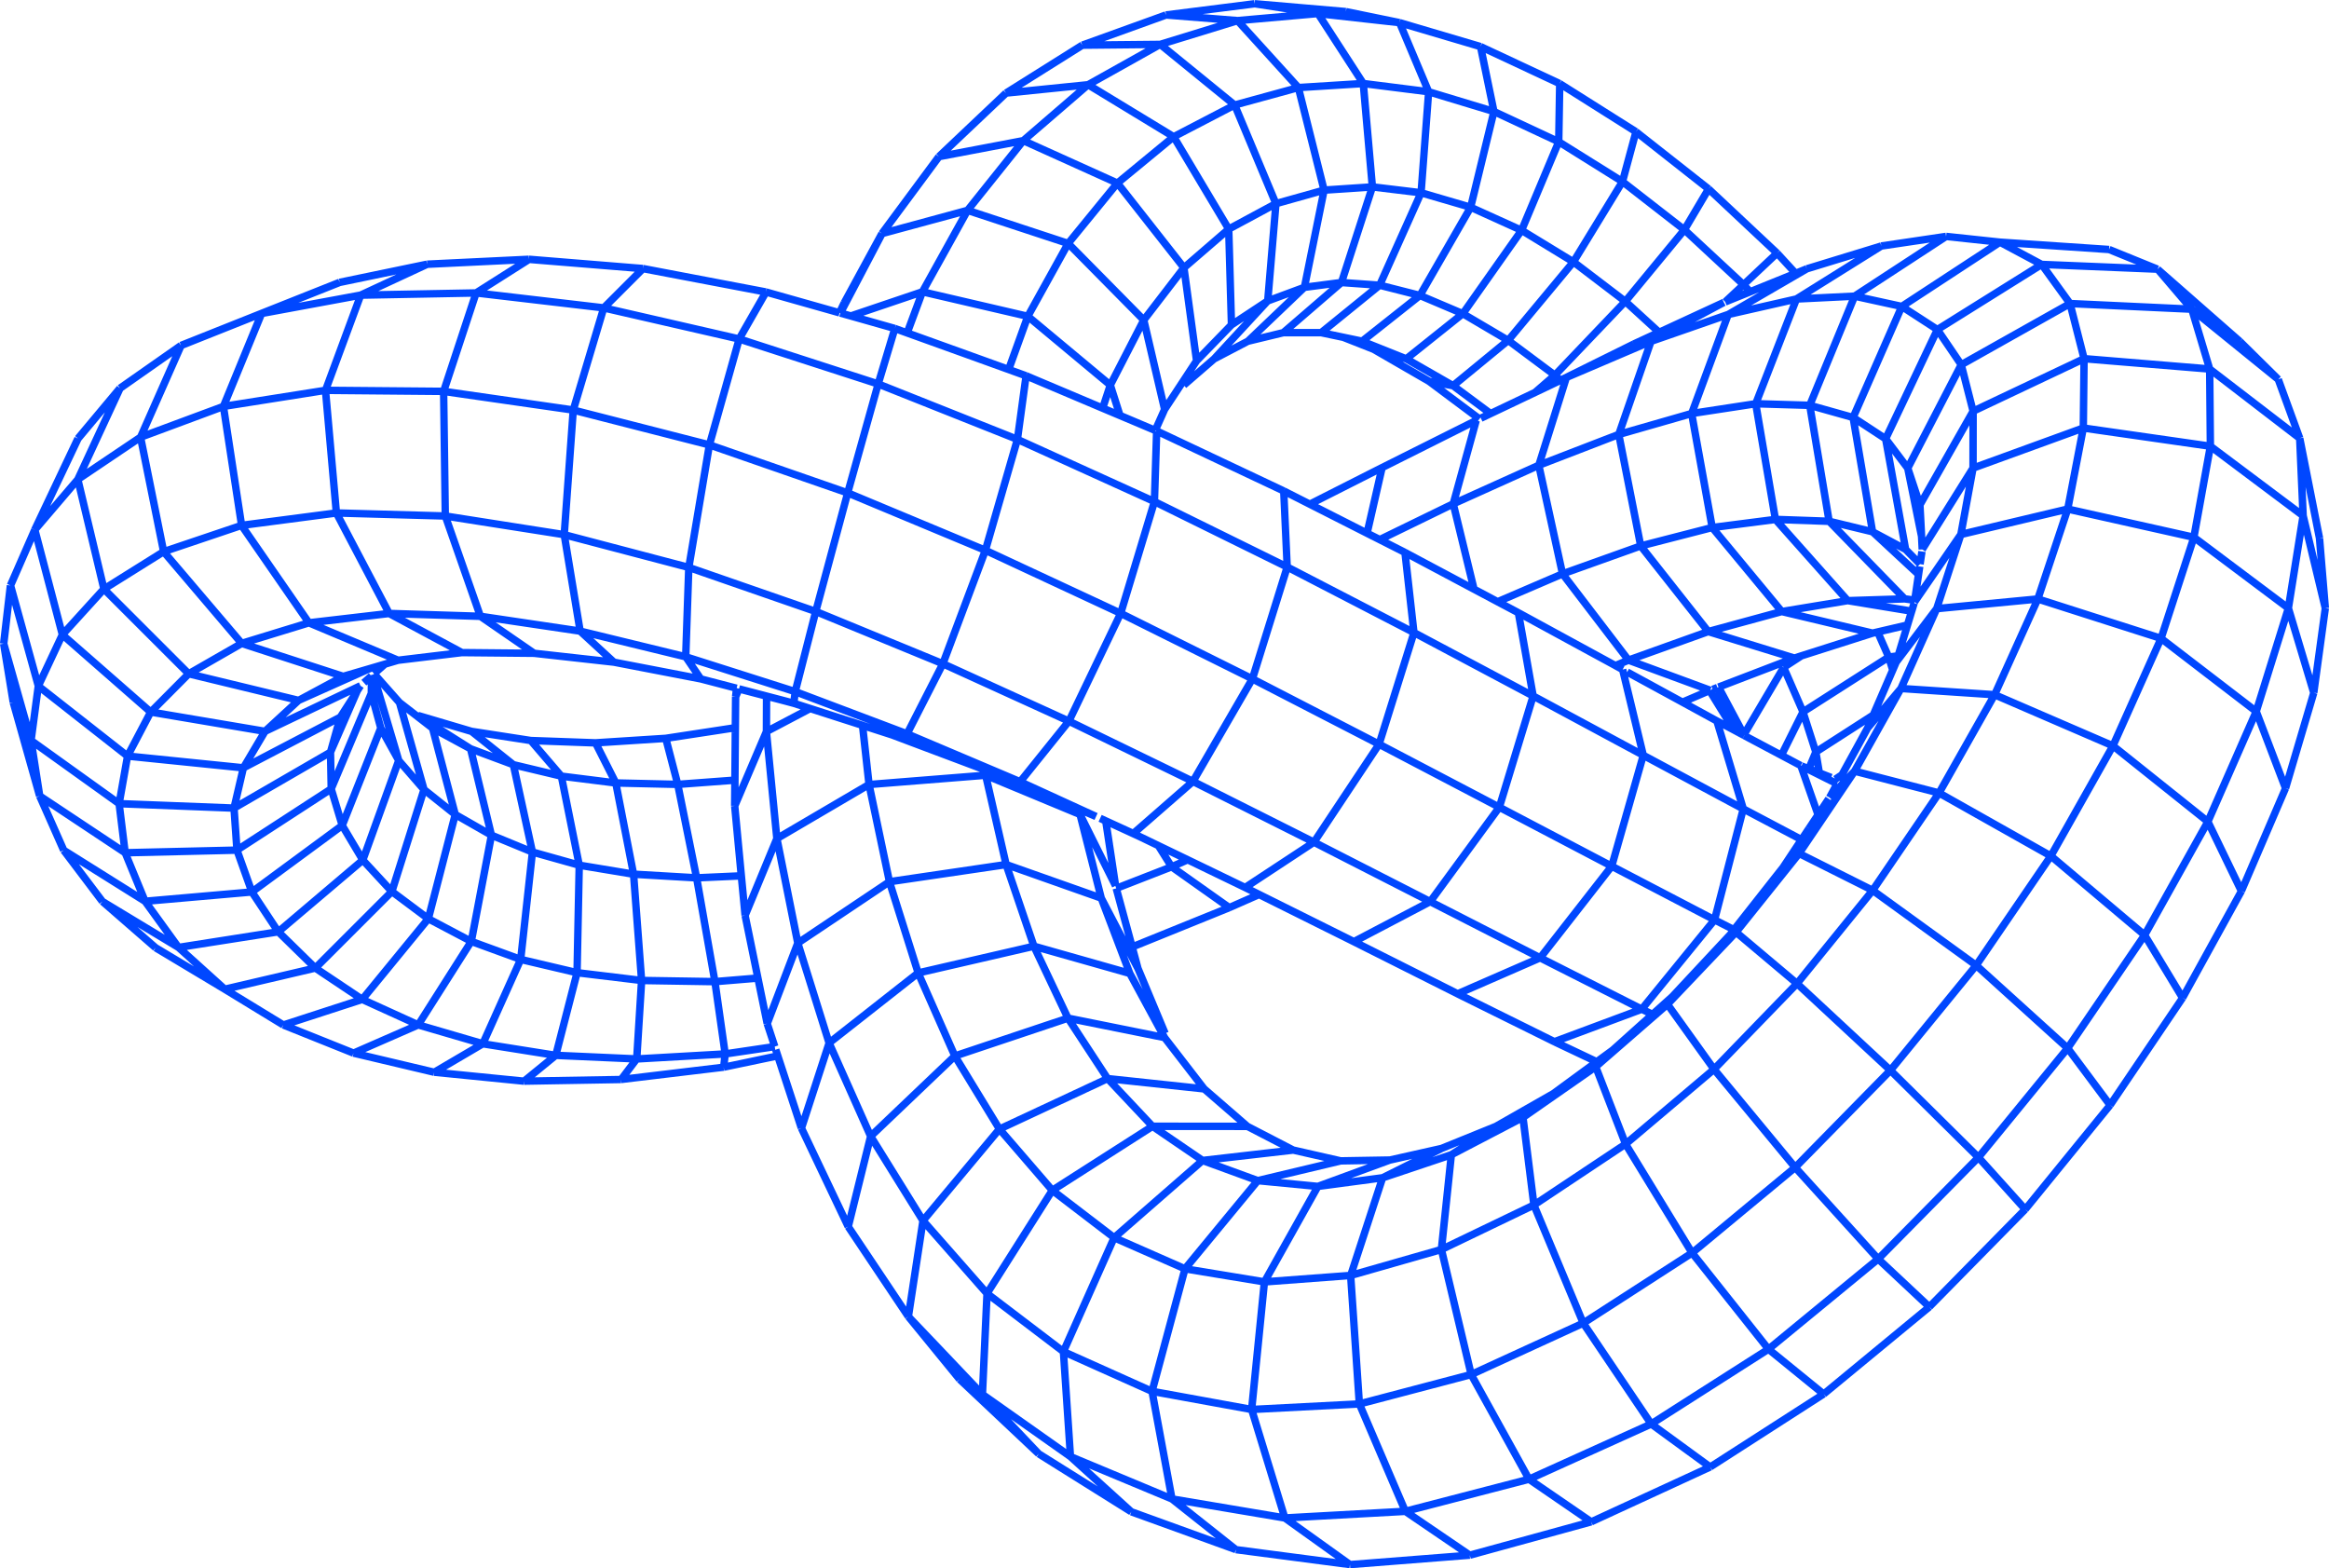 <svg width="300" height="202" viewBox="0 0 300 202" fill="none" xmlns="http://www.w3.org/2000/svg"><path d="M300.005 78.313L299.254 69.284L298.776 69.325L299.247 69.232L296.7 56.354L296.229 56.447L296.678 56.281L293.911 48.695L293.462 48.861L293.797 48.518L288.855 43.636L288.52 43.979L288.836 43.617L278.234 34.314L277.917 34.676L278.098 34.229L271.853 31.692L271.672 32.139L271.705 31.659L257.659 30.713L250.729 29.975L250.677 30.451L250.607 29.975L242.261 31.212L242.331 31.688L242.191 31.23L232.597 34.166L232.737 34.624L232.557 34.181L231.423 34.639L229.256 32.283L228.902 32.608L229.23 32.257L220.405 23.981L220.078 24.332L220.372 23.955L211.017 16.591L210.723 16.968L210.977 16.561L201.151 10.361L200.897 10.767L201.099 10.331L190.902 5.564L190.699 5.999L190.836 5.538L180.399 2.454L180.263 2.916L180.358 2.443L173.451 1.025L173.355 1.497L173.396 1.017L161.653 0.005L161.612 0.486L161.553 0.009L150.127 1.453L150.186 1.93L150.024 1.479L139.248 5.368L139.41 5.818L139.156 5.412L129.331 11.58L129.584 11.986L129.257 11.635L120.605 19.826L120.933 20.177L120.55 19.889L113.219 29.79L113.583 30.063L113.182 29.846L108.339 38.749L108.468 38.82L108.461 38.834L108.328 38.772L107.876 39.717L98.786 37.147L98.657 37.608L98.745 37.136L82.899 34.118L82.811 34.591L82.847 34.111L68.171 32.918L68.135 33.398L68.112 32.918L54.993 33.55L55.015 34.03L54.919 33.561L43.658 35.898L43.754 36.367L43.577 35.921L33.505 39.924L23.134 44.053L23.311 44.5L23.039 44.105L15.182 49.611L15.454 50.006L15.086 49.696L9.673 56.17L10.041 56.48L9.61 56.273L4.042 68.025L4.476 68.231L4.484 68.239H4.476L4.039 68.047L0.907 75.211L1.345 75.403L0.87 75.348L-0.006 82.852L0.469 82.908L-0.002 82.985L1.238 90.556L1.709 90.478L1.249 90.608L4.646 102.647L5.106 102.518L4.668 102.714L7.766 109.712L8.204 109.516L7.825 109.804L12.816 116.404L13.198 116.112L12.886 116.474L19.727 122.427L20.04 122.065L19.793 122.479L28.695 127.815L36.247 132.424L36.497 132.014L36.32 132.461L45.358 136.084L45.535 135.637L45.425 136.106L55.821 138.57L55.931 138.101L55.883 138.577L67.45 139.729L67.498 139.249L67.505 139.729L80.006 139.515L79.999 139.035L80.054 139.511L93.266 137.927L93.21 137.451L93.31 137.92L99.857 136.549L102.771 145.446L103.228 145.295L102.797 145.501L108.829 158.198L109.259 157.991L108.862 158.257L116.605 169.831L117.002 169.566L116.631 169.872L123.24 177.964L123.612 177.657L123.284 178.008L133.471 187.603L133.798 187.252L133.544 187.658L145.468 195.122L145.722 194.715L145.56 195.166L159.036 200.041L159.198 199.59L159.135 200.067L173.826 201.991L173.889 201.514L173.926 201.994L189.36 200.783L189.323 200.303L189.448 200.768L205.089 196.473L204.963 196.008L205.162 196.444L220.49 189.379L220.291 188.943L220.549 189.346L235.166 179.95L234.908 179.548L235.214 179.921L248.823 168.694L248.517 168.321L248.859 168.657L261.213 156.097L260.871 155.761L261.243 156.064L272.173 142.639L271.801 142.337L272.199 142.606L281.535 128.79L281.137 128.521L281.557 128.753L289.134 114.997L288.715 114.764L289.153 114.952L294.838 101.709L294.4 101.521L294.86 101.657L298.496 89.359L298.036 89.223L298.511 89.289L299.998 78.402L299.523 78.336L300.001 78.295L300.005 78.313ZM99.562 135.645L93.766 136.86L93.844 136.169L99.489 135.334L99.467 135.342L99.566 135.645H99.562ZM29.089 126.888L24.066 122.35L35.684 120.529L39.662 124.418L29.093 126.888H29.089ZM108.152 40.293L108.236 40.334L108.111 40.781L109.465 41.161L114.665 42.635L112.8 48.846L95.923 43.384L98.904 38.177L108.023 40.755L108.152 40.293ZM296.145 65.436L285.197 57.23L285.116 48.51L295.758 56.691L296.141 65.439L296.145 65.436ZM120.37 172.413L117.517 169.418L119.21 158.313L126.651 166.774L126.118 178.458L124.315 176.56L120.373 172.413H120.37ZM112.31 145.538L107.386 134.485L118.084 126.076L122.423 135.9L112.31 145.538ZM97.045 125.544L92.482 125.921L90.3 113.523L95.058 113.309L95.503 117.955L95.982 117.911L95.514 118.007L97.049 125.544H97.045ZM35.945 119.303L33.1 115L43.942 107.02L46.117 110.676L35.949 119.303H35.945ZM15.005 102.677L4.513 95.154L5.297 89.256L15.907 97.584L15.005 102.677ZM8.197 82.531L18.81 91.823L16.271 96.65L5.529 88.218L8.193 82.531H8.197ZM28.397 53.005L30.587 67.345L21.442 70.429L18.656 56.62L28.397 53.005ZM41.494 50.83L42.812 65.654L31.521 67.131L29.324 52.746L41.494 50.826V50.83ZM46.797 38.487L60.66 38.225L56.8 49.925L42.609 49.803L46.794 38.487H46.797ZM115.578 42.93L116.689 43.333L124.292 46.069L131.645 48.724L130.666 55.922L113.705 49.171L115.582 42.93H115.578ZM184.458 12.451L191.862 14.693L189.088 26.093L183.553 24.476L184.454 12.451H184.458ZM192.764 15.047L200.161 18.504L195.745 29.026L189.993 26.422L192.76 15.047H192.764ZM201.004 18.966L208.338 23.549L202.516 33.073L196.599 29.465L201.004 18.966ZM209.122 24.103L216.283 29.672L209.28 38.162L203.307 33.612L209.122 24.099V24.103ZM222.963 40.917L230.628 39.178L225.811 51.568L218.635 52.665L222.966 40.921L222.963 40.917ZM231.736 38.975L238.165 38.661L232.796 51.716L226.849 51.539L231.736 38.971V38.975ZM239.188 38.702L244.296 39.817L238.426 53.2L233.76 51.889L239.185 38.698L239.188 38.702ZM245.183 40.182L248.944 42.624L242.692 55.815L239.302 53.592L245.183 40.179V40.182ZM249.629 43.41L252.072 47.007L245.661 59.394L243.446 56.458L249.632 43.407L249.629 43.41ZM266.332 39.824L267.889 45.932L254.475 52.281L253.184 47.218L266.332 39.828V39.824ZM160.803 180.977L148.993 178.824L152.99 163.967L162.348 165.507L160.799 180.973L160.803 180.977ZM148.08 178.536L137.611 173.846L143.756 160.045L152.073 163.701L148.08 178.54V178.536ZM136.786 173.34L127.778 166.486L135.671 154.018L142.921 159.565L136.786 173.34ZM127.075 165.802L119.523 157.212L128.745 146.163L134.954 153.36L127.075 165.802ZM123.258 135.419L118.945 125.655L132.911 122.431L136.9 130.855L123.258 135.419ZM111.247 92.968L102.775 90.246L102.834 89.747L112.108 93.248L111.247 92.971V92.968ZM83.087 125.814L82.13 113.11L89.328 113.527L91.518 125.947L83.09 125.814H83.087ZM44.144 104.863L43.169 101.635L47.736 90.778L48.545 93.743L44.144 104.859V104.863ZM42.179 101.351L30.947 108.648L30.645 104.346L42.113 97.706L42.183 101.351H42.179ZM19.672 92.24L33.365 94.555L31.095 98.389L17.184 96.975L19.672 92.24ZM20.982 71.681L30.395 82.741L24.389 86.187L14.151 75.954L20.982 71.684V71.681ZM30.929 68.242L39.025 79.949L31.293 82.317L21.902 71.282L30.929 68.239V68.242ZM43.062 66.592L49.381 78.62L40.022 79.709L31.959 68.047L43.062 66.592ZM57.017 66.931L61.197 78.879L50.426 78.542L44.137 66.573L57.017 66.931ZM132.558 49.09L141.846 53.02L142.962 53.492L143.149 53.049L142.965 53.492L146.583 55.017L148.5 55.83L148.246 63.873L131.575 56.306L132.558 49.09ZM164.803 26.603L169.933 25.163L167.607 36.652L163.839 38.048L164.803 26.603ZM177.113 24.598L182.346 25.229L177.411 36.234L173.44 35.954L177.113 24.601V24.598ZM183.317 25.407L188.72 26.983L182.67 37.498L178.386 36.408L183.317 25.403V25.407ZM189.636 27.312L195.27 29.864L188.26 39.809L183.586 37.826L189.636 27.316V27.312ZM196.131 30.307L201.949 33.856L194.162 43.222L189.121 40.253L196.131 30.307ZM202.748 34.395L208.64 38.883L200.231 47.691L194.961 43.761L202.748 34.395ZM253.669 60.155L248.006 69.225L247.998 69.084L247.52 69.107L247.998 69.081L247.866 66.551L247.792 65.14L253.677 54.778L253.669 60.151V60.155ZM245.29 60.494L247.042 69.144L247.126 70.794L247.605 70.772L248.009 71.027L253.224 62.677L252.127 68.652L247.384 75.551L247.755 73.036L247.049 72.929L247.321 72.659L247.796 72.733L248.042 71.101L247.097 70.957L246.994 71.644L245.908 70.54L243.715 58.419L245.29 60.502V60.494ZM185.227 160.566L174.713 163.572L178.471 152.083L186.394 149.427L185.224 160.566H185.227ZM173.624 163.823L163.728 164.561L170.058 153.253L177.403 152.275L173.628 163.819L173.624 163.823ZM162.62 164.58L153.545 163.088L162.223 152.57L168.98 153.22L162.62 164.58ZM152.504 162.84L144.397 159.277L155.006 150.018L161.207 152.282L152.5 162.837L152.504 162.84ZM143.495 158.793L136.385 153.353L148.449 145.642L154.127 149.516L143.495 158.793ZM135.642 152.688L129.518 145.59L142.56 139.504L147.709 144.973L135.638 152.688H135.642ZM137.894 130.714L134.063 122.627L145.206 125.784L149.1 132.971L137.894 130.714ZM95.316 88.27L95.205 88.687L95.043 88.669L94.892 88.602L94.999 88.185L90.561 87.029L89.505 85.474L101.907 89.418L101.84 89.976L101.215 89.81L95.316 88.266V88.27ZM94.716 94.338H94.237L94.189 100.036L87.665 100.52L86.355 95.494L94.234 94.29V94.327L94.712 94.334L94.716 94.338ZM75.016 111.016L72.907 100.527L78.917 101.281L81.007 112.009L75.016 111.016ZM59.052 104.593L56.461 94.74L60.2 96.768L62.574 106.606L59.052 104.593ZM60.524 94.641L63.479 96.997L60.83 96.011L57.017 93.603L60.524 94.641ZM63.707 107.219L61.289 97.207L65.713 98.851L67.917 108.951L63.707 107.219ZM66.342 98.049L62.46 94.954L68.127 95.83L70.979 99.157L66.339 98.049H66.342ZM69.452 95.903L76.411 96.155L78.487 100.261L72.547 99.515L69.448 95.903H69.452ZM85.394 95.604L86.678 100.535L79.62 100.372L77.467 96.114L85.394 95.604ZM82.008 112.138L79.903 101.34L86.906 101.499L89.137 112.552L82.005 112.138H82.008ZM94.278 89.747L94.245 93.318L85.703 94.622L76.702 95.198L68.421 94.903L60.852 93.732L53.966 91.693L53.933 91.8L51.788 90.135L48.855 86.822L49.819 85.969L51.372 85.511L59.527 84.533L68.771 84.621L79.002 85.759L90.167 87.912L94.355 89.005L94.278 89.695L94.752 89.751H94.274L94.278 89.747ZM43.095 99.338L43.051 96.978L46.437 89.212L46.838 88.588L46.437 88.325L46.231 87.893L36.799 92.391L38.727 90.615L47.776 86.571L47.949 86.519L48.181 86.782L48.089 86.863L47.739 86.966L47.522 86.719L46.554 87.572L47.188 88.292L47.36 88.141L47.353 89.208L43.095 99.334V99.338ZM34.473 94.57L45.123 89.489L44.832 89.943L43.504 92.007L32.625 97.695L34.477 94.57H34.473ZM31.19 83.395L42.999 87.228L38.399 89.703L25.596 86.604L31.19 83.395ZM39.768 80.729L49.848 84.965L47.474 85.663L44.221 86.615L32.732 82.885L39.768 80.729ZM50.036 79.51L57.944 83.761L51.35 84.551L41.667 80.485L50.036 79.51ZM72.263 69.287L74.148 80.714L62.235 78.945L58.077 67.057L72.263 69.284V69.287ZM68.977 83.683L63.858 80.16L74.512 81.741L77.677 84.651L68.974 83.683H68.977ZM79.307 84.847L76.426 82.195L88.04 85.02L89.221 86.756L79.307 84.847ZM87.871 83.99L75.149 80.895L73.272 69.52L88.231 73.453L87.867 83.99H87.871ZM61.724 79.857L67.237 83.654L59.63 83.58L52.156 79.562L61.724 79.857ZM102.094 88.469L88.82 84.248L89.181 73.752L104.501 79.067L102.094 88.469ZM105.403 79.41L120.789 85.737L116.612 93.92L103.003 88.783L105.403 79.41ZM131.263 100.106L117.503 94.279L121.669 86.117L136.926 93.067L131.263 100.106ZM132.168 100.509L137.82 93.485L152.806 100.764L145.902 106.791L141.909 104.963L141.508 105.834L141.997 106.067L142.766 111.152L139.738 105.073L140.79 105.52L140.989 105.605L141.386 104.73L132.164 100.509H132.168ZM144.577 79.643L160.648 87.638L153.475 100.018L138.325 92.661L144.573 79.643H144.577ZM149.553 53.777L149.99 53.972L150.436 52.964L152.574 49.711L152.798 49.969L156.666 46.623L160.909 44.404L165.366 43.329H170.135L172.895 43.909L176.734 45.423L183.825 49.522L189.647 53.873L177.812 59.8L178.025 60.228L177.808 59.8L168.722 64.402L165.576 62.81L165.358 63.238L165.561 62.803L149.442 55.191L149.987 53.972L149.549 53.777H149.553ZM154.506 46.775L158.933 42.217L160.251 41.349L156.066 45.877L153.821 47.82L154.506 46.778V46.775ZM163.566 39.17L166.006 38.269L160.46 43.558L158.628 44.514L163.566 39.17ZM168.236 37.464L171.269 37.069L165.082 42.406L162.363 43.063L168.233 37.464H168.236ZM172.958 36.881L176.465 37.128L170.014 42.365H166.599L172.954 36.881H172.958ZM177.827 37.261L181.842 38.281L175.335 43.432L171.272 42.583L177.827 37.261ZM182.975 38.609L187.501 40.53L181.061 45.674L176.406 43.813L182.975 38.609ZM188.469 40.98L193.434 43.905L187.122 49.094L181.992 46.154L188.469 40.98ZM194.284 44.452L199.521 48.355L197.467 50.139L192.061 52.713L187.954 49.663L194.288 44.455L194.284 44.452ZM245.176 71.156L246.894 72.903L246.81 72.888L246.788 73.021L244.234 70.65L245.176 71.153V71.156ZM236.741 100.727L236.954 100.583L237.006 100.612L236.667 100.967L236.631 100.945L236.741 100.727ZM236.907 99.46L236.152 99.966L236.355 100.269L235.913 100.047L236.049 99.7L234.779 99.201L234.423 97.089L240.226 93.355L240.141 93.547L236.903 99.453L236.907 99.46ZM228.269 113.494L227.901 113.202L223.22 119.144L221.41 118.221L224.862 104.892L231.357 108.323L229.285 111.448L227.901 113.198L228.269 113.49V113.494ZM211.334 131.723L211.164 131.534L207.44 134.877L205.63 136.202L201.464 134.227L211.451 130.508L212.011 130.777L211.164 131.534L211.334 131.726V131.723ZM150.41 133.377L150.222 133.034L150.517 132.912L147.035 124.577L146.41 122.257L158.525 117.349L158.344 116.902L158.536 117.342L162.172 115.743L174.183 121.722L187.549 128.436L187.763 128.007L187.549 128.439L200.01 134.607L200.224 134.175L200.017 134.611L204.743 136.852L199.826 140.457L192.477 144.648L185.54 147.463L178.982 148.936L172.748 149.043L166.742 147.677L160.946 144.678L155.459 139.921L150.406 133.381L150.41 133.377ZM143.039 106.551L146.653 108.216L148.875 109.287L150.204 111.407L144.132 113.771L143.377 108.744L142.903 108.815L143.377 108.741L143.042 106.547L143.039 106.551ZM149.446 56.255L164.895 63.548L165.292 72.242L149.192 64.313L149.449 56.258L149.446 56.255ZM180.955 46.667L184.506 48.702L184.259 48.658L180.668 46.583L180.955 46.667ZM186.979 50.132L191.079 53.178L190.619 53.396L186.015 49.954L186.975 50.132H186.979ZM244.127 84.038L243.579 84.112L242.537 81.737L245.003 81.161L244.131 84.034L244.127 84.038ZM241.584 81.959L242.681 84.451L232.461 90.984L230.352 86.143L232.251 84.906L241.334 82.014L241.58 81.959H241.584ZM233.62 98.755L233.698 98.566L233.738 98.799L233.62 98.755ZM232.73 98.407L232.229 98.212L232.093 98.562L231.957 98.611L232.181 98.186L230.098 97.078L232.148 92.964L233.388 96.838L232.73 98.407ZM225.263 94.507L229.686 87.014L231.718 91.679L229.252 96.627L228.42 96.184L225.263 94.507ZM222.473 120.101L215.087 128.015L212.784 130.083L212.232 129.817L220.983 119.081L222.624 119.916L222.477 120.101H222.473ZM200.253 133.65L188.904 128.033L198.376 123.901L210.274 129.92L200.249 133.654L200.253 133.65ZM175.449 121.279L184.234 116.67L197.272 123.332L187.781 127.472L175.449 121.275V121.279ZM158.399 116.352L151.889 111.743L152.982 111.267L160.181 114.746L161.056 115.181L158.403 116.352H158.399ZM151.102 111.038L150.495 110.07L151.838 110.716L151.102 111.038ZM161.347 114.254L169.281 109.029L183.185 116.134L174.393 120.747L162.4 114.779L161.347 114.254ZM181.201 70.731L180.977 71.156L181.194 70.728L178.809 69.516L186.869 65.591L189.15 74.968L181.201 70.735V70.731ZM189.643 76.312L192.683 77.929L195.152 79.237L196.838 88.757L182.578 81.172L181.551 72.006L189.64 76.312H189.643ZM207.856 86.154L208.596 86.556L210.955 96.35L197.916 89.33L196.231 79.82L201.703 82.8L207.86 86.15L207.856 86.154ZM198.258 122.76L184.951 115.957L193.272 104.59L206.873 111.725L198.258 122.76ZM207.308 110.868L193.706 103.729L197.776 90.342L211.109 97.517L207.311 110.864L207.308 110.868ZM196.911 89.884L192.841 103.279L178.217 95.615L182.419 82.173L196.915 89.884H196.911ZM192.414 104.139L184.086 115.514L169.948 108.29L177.797 96.48L192.414 104.139ZM211.345 129.381L199.131 123.203L207.738 112.179L220.107 118.631L211.345 129.385V129.381ZM220.538 117.77L208.173 111.322L211.967 97.986L223.993 104.435L220.538 117.77ZM212.088 96.96L209.733 87.18L216.493 90.862L220.751 93.189L223.765 103.22L212.092 96.96H212.088ZM221.377 92.439L217.818 90.493L220.019 89.551L222.006 92.772L221.38 92.439H221.377ZM220.931 89.182L220.953 89.245L220.917 89.189H220.931V89.182ZM225.561 86.892L225.73 87.343L229.153 86.032L224.656 93.651L222.043 88.754L225.73 87.339L225.561 86.889V86.892ZM229.668 85.836L229.752 85.966L229.587 85.869L229.668 85.84V85.836ZM231.129 84.259L221.767 81.375L229.521 79.263L239.42 81.619L231.133 84.259H231.129ZM229.653 84.809L229.281 84.95L225.392 86.442L221.193 88.052L221.362 88.503L221.351 88.51L221.222 88.554L221.049 88.107L220.438 88.347L220.582 88.721L220.306 88.894L220.464 88.462L211.172 85.038L220.055 81.855L229.657 84.813L229.653 84.809ZM209.773 85.544L218.999 88.942L216.743 89.91L209.825 86.139L209.586 86.582L209.475 86.124L209.012 86.239L209.24 85.818L209.192 85.792L209.777 85.548L209.773 85.544ZM208.114 85.201L195.815 78.502L195.587 78.923L195.811 78.498L194.026 77.549L201.118 74.502L209.008 84.821L208.114 85.194V85.201ZM192.937 76.973L191.524 76.219L190.284 75.566L187.752 65.17L197.872 60.609L200.717 73.631L192.937 76.973ZM186.788 64.557L177.735 68.966L176.645 68.416L178.445 60.553L189.404 55.066L186.791 64.553L186.788 64.557ZM175.762 67.969L169.782 64.937L177.33 61.115L175.762 67.969ZM176.7 69.528L176.918 69.099L176.704 69.528L180.528 71.466L181.554 80.64L166.267 72.73L165.87 64.036L176.697 69.528H176.7ZM166.094 73.719L181.558 81.722L177.356 95.169L161.903 87.199L166.098 73.719H166.094ZM176.943 96.037L169.09 107.854L154.34 100.446L161.505 88.074L176.943 96.037ZM168.295 108.534L160.35 113.763L154.867 111.112L147.061 107.348L146.844 107.245L153.74 101.225L168.295 108.534ZM150.852 112.183L157.351 116.784L146.156 121.319L144.36 114.712L150.848 112.186L150.852 112.183ZM154.914 140.712L159.393 144.593L148.658 144.586L143.907 139.537L154.914 140.712ZM160.567 145.557L164.961 147.832L155.028 148.973L150.013 145.549L160.567 145.557ZM166.558 148.615L170.588 149.531L162.043 151.566L156.979 149.715L166.558 148.615ZM172.763 150L176.2 149.941L169.694 152.323L164.932 151.865L172.763 150ZM179.177 149.874L181.922 149.257L177.952 151.233L174.036 151.754L179.177 149.87V149.874ZM185.886 148.356L187.984 147.503L186.743 148.293L184.502 149.047L185.89 148.356H185.886ZM232.987 106.706L232.608 106.451L231.898 107.522L224.957 103.855L221.943 93.821L223.014 94.386L223.761 94.788L223.975 94.393L223.765 94.792L224.461 95.157L224.714 94.67L224.726 94.677L224.468 95.169L230.912 98.592L231.574 98.943L233.657 104.881L232.616 106.447L232.995 106.702L232.987 106.706ZM240.91 91.778L234.161 96.118L232.811 91.9L243.012 85.382L243.292 86.279L240.91 91.782V91.778ZM241.212 81.057L231.946 78.849L238.007 77.848L245.625 79.104L245.323 80.097L241.212 81.054V81.057ZM245.904 78.18L242.923 77.689L245.316 77.615L246.048 77.715L245.904 78.184V78.18ZM246.607 77.545L246.99 77.811L246.589 77.689L246.607 77.545ZM240.969 68.929L246.615 74.17L246.232 76.766L245.566 76.677L237.109 67.999L240.966 68.929H240.969ZM235.401 67.615L244.241 76.689L238.217 76.88L229.8 67.422L235.405 67.618L235.401 67.615ZM228.505 67.412L237.068 77.036L229.705 78.251L221.48 68.316L228.505 67.415V67.412ZM228.667 78.498L220.221 80.799L212.173 70.599L220.379 68.486L228.667 78.498ZM219.253 81.117L209.932 84.455L202.049 74.144L211.179 70.883L219.253 81.117ZM201.622 73.28L198.77 60.228L208.158 56.609L210.793 70.004L201.622 73.28ZM197.82 59.578L187.925 64.04L190.611 54.286L190.376 54.22L190.707 53.773L190.957 54.301L192.212 53.703L197.931 50.985L200.978 49.533L197.824 59.578H197.82ZM148.975 55.509L148.783 55.501L148.813 55.435L148.975 55.509ZM148.997 65.284L165.226 73.28L161.031 86.76L144.934 78.749L149.001 65.284H148.997ZM143.267 114.306L143.664 114.107L143.786 114.424L143.322 114.55L143.918 116.747L144.963 120.606L142.303 115.51L140.68 109.114L143.267 114.306ZM146.145 124.931L147.19 127.435L145.964 125.175L145.155 123.044L146.145 124.935V124.931ZM149.74 134.075L151.282 136.073L154.046 139.652L142.943 138.47L138.593 131.833L149.737 134.075H149.74ZM187.398 149.039L195.782 144.667L197.066 154.923L186.236 160.13L187.398 149.036V149.039ZM196.683 144.154L205.317 138.141L208.809 147.171L197.968 154.383L196.687 144.154H196.683ZM235.806 103.046L235.159 102.614L234.312 103.888L232.8 99.571L235.976 101.159L235.247 102.496L235.666 102.725L235.883 102.935L235.806 103.05V103.046ZM238.507 99.032L237.856 99.715L239.538 96.657L240.969 94.038L241.974 92.846L238.507 99.032ZM244.454 88.418L242.324 90.947L244.668 85.519L247.314 82.025L244.454 88.414V88.418ZM249.036 78.166L245.496 82.841L246.703 78.867L246.247 78.727L246.707 78.867L247.019 77.822L246.997 77.815L251.101 71.847L249.04 78.169L249.036 78.166ZM244.819 69.875L241.635 68.18L239.357 54.781L242.456 56.812L244.822 69.878L244.819 69.875ZM240.609 67.855L236.031 66.747L233.712 52.872L238.279 54.153L240.609 67.851V67.855ZM235.041 66.64L229.101 66.433L226.727 52.499L232.708 52.676L235.041 66.64ZM228.137 66.488L220.946 67.412L218.462 53.662L225.763 52.547L228.137 66.488ZM220.004 67.592L211.713 69.727L209.07 56.299L217.524 53.873L220 67.596L220.004 67.592ZM208.136 55.586L198.969 59.12L202.156 48.972L211.856 44.832L208.136 55.586ZM170.923 23.981L167.846 11.724L175.166 11.266L176.255 23.626L170.919 23.981H170.923ZM170.952 24.945L176.104 24.601L172.435 35.95L168.623 36.445L170.952 24.941V24.945ZM162.838 38.487L159.08 40.969L158.76 29.79L163.802 27.076L162.838 38.491V38.487ZM158.142 41.652L154.473 45.43L153.012 34.683L157.822 30.529L158.142 41.656V41.652ZM153.634 46.357L150.23 51.535L147.849 41.335L152.184 35.692L153.634 46.357ZM147.16 42.598L149.512 52.68L148.563 54.807L144.654 53.153L143.536 49.64L147.16 42.598ZM143.009 51.147L143.491 52.661L142.63 52.296L143.009 51.147ZM148.121 64.867L144.058 78.328L127.505 70.617L131.362 57.259L148.125 64.867H148.121ZM143.716 79.229L137.463 92.255L122.062 85.238L127.2 71.533L143.716 79.226V79.229ZM121.179 84.858L105.649 78.472L109.51 64.136L126.317 71.145L121.175 84.858H121.179ZM104.748 78.136L89.266 72.766L91.757 57.939L108.615 63.792L104.751 78.136H104.748ZM88.338 72.489L73.183 68.505L74.276 53.422L90.829 57.658L88.338 72.489ZM72.238 68.313L57.83 66.052L57.628 50.966L73.331 53.226L72.238 68.313ZM24.459 87.313L37.479 90.464L33.983 93.684L20.404 91.391L24.459 87.313ZM31.764 99.224L43.073 93.315L42.16 96.568L30.859 103.112L31.764 99.224ZM49.495 93.592L48.604 90.323L49.66 93.891L49.495 93.592ZM51.791 97.717L49.068 88.51L51.029 90.73L53.576 99.774L51.791 97.721V97.717ZM55.037 101.421L52.318 91.76L55.295 94.068L57.812 103.629L55.037 101.417V101.421ZM58.949 105.638L62.769 107.821L60.358 120.529L55.733 118.088L58.949 105.638ZM63.663 108.238L68.068 110.052L66.662 122.915L61.256 120.943L63.667 108.242L63.663 108.238ZM68.996 110.358L74.126 111.799L73.864 124.68L67.59 123.203L68.996 110.358ZM68.988 109.361L66.758 99.139L71.899 100.365L73.99 110.761L68.988 109.357V109.361ZM75.079 112.002L81.162 113.01L82.123 125.74L74.817 124.857L75.079 111.998V112.002ZM90.119 112.57L87.878 101.469L94.178 101L94.156 103.796H94.635L94.16 103.844L94.962 112.352L90.116 112.57H90.119ZM94.723 93.732H95.201L95.235 89.854L95.47 89.304L97.089 89.729L98.26 90.031L98.245 94.131L95.139 101.41L95.194 94.341L95.201 93.739L94.723 93.732ZM99.216 90.283L100.972 90.741L102.12 91.047L103.125 91.372L99.205 93.437L99.216 90.286V90.283ZM138.715 105.254L141.169 114.93L130.008 110.99L127.638 100.653L138.711 105.254H138.715ZM141.486 116.06L144.746 124.65L133.552 121.478L130.372 112.131L141.486 116.057V116.06ZM137.368 131.712L141.968 138.725L128.926 144.811L123.722 136.28L137.368 131.712ZM163.309 165.559L173.532 164.794L174.588 180.375L161.759 181.036L163.309 165.559ZM174.481 164.635L185.319 161.537L188.929 176.693L175.541 180.216L174.481 164.635ZM186.225 161.204L197.338 155.861L203.318 170.179L189.835 176.361L186.225 161.204ZM198.177 155.388L209.24 148.031L217.303 161.227L204.154 169.71L198.174 155.388H198.177ZM209.597 146.554L206.112 137.539L214.708 130.061L220.14 137.639L209.597 146.554ZM220.839 136.974L215.408 129.396L223.655 120.725L230.776 126.719L220.843 136.974H220.839ZM231.412 126.002L224.288 120.001L231.876 110.528L240.473 114.838L231.416 126.002H231.412ZM241.058 114.062L232.443 109.745L239.104 99.874L248.988 102.429L241.058 114.062ZM249.533 101.576L239.619 99.013L245.132 89.175L256.131 89.91L249.533 101.576ZM256.628 88.979L245.584 88.244L249.791 78.849L261.721 77.711L256.632 88.983L256.628 88.979ZM262.141 76.7L250.147 77.844L252.952 69.247L265.619 66.233L262.137 76.7H262.141ZM265.935 65.17L253.184 68.202L254.571 60.649L267.724 55.867L265.935 65.17ZM267.878 54.788L254.63 59.608L254.637 53.267L267.966 46.959L267.878 54.788ZM252.477 48.315L253.647 52.894L247.424 63.855L246.258 60.336L252.477 48.315ZM217.538 52.864L209.273 55.239L213.041 44.344L221.804 41.298L217.538 52.868V52.864ZM210.233 43.887L210.432 44.322L210.222 43.89L203.852 47.041V47.044L201.092 48.403L200.974 48.296L209.38 39.492L212.854 42.668L210.23 43.883L210.233 43.887ZM182.611 24.291L177.223 23.641L176.137 11.306L183.516 12.237L182.614 24.291H182.611ZM175.887 10.309L170.72 2.336L179.946 3.362L183.266 11.24L175.891 10.309H175.887ZM174.757 10.328L167.445 10.786L160.42 3.049L169.521 2.247L174.757 10.328ZM169.981 24.151L164.63 25.65L159.691 13.843L166.897 11.871L169.977 24.151H169.981ZM163.743 26.012L158.447 28.863L151.853 17.802L158.797 14.191L163.739 26.012H163.743ZM151.058 18.342L157.656 29.406L152.574 33.797L144.606 23.656L151.061 18.338L151.058 18.342ZM143.929 24.35L151.897 34.491L147.286 40.493L138.233 31.323L143.926 24.35H143.929ZM137.699 32.146L146.748 41.309L142.87 48.843L133.007 40.622L137.703 32.143L137.699 32.146ZM132.609 41.545L142.461 49.755L141.747 51.923L136.275 49.611L132.359 47.96L132.175 48.403L132.337 47.953L130.541 47.303L132.617 41.549L132.609 41.545ZM130.471 56.879L126.618 70.229L109.764 63.201L113.429 50.095L130.468 56.875L130.471 56.879ZM108.869 62.865L91.963 56.993L95.54 44.271L112.535 49.773L108.873 62.865H108.869ZM91.043 56.72L74.446 52.473L78.1 40.227L94.616 44.02L91.047 56.724L91.043 56.72ZM73.504 52.277L57.779 50.013L61.657 38.251L77.147 40.064L73.504 52.277ZM56.675 50.885L56.877 65.968L43.772 65.602L42.451 50.759L56.675 50.885ZM17.776 57.111L20.544 70.824L13.699 75.104L10.567 61.964L17.776 57.111ZM13.404 76.559L23.635 86.785L19.392 91.055L8.72 81.715L13.408 76.559H13.404ZM16.823 97.905L30.76 99.323L29.766 103.589L15.911 103.053L16.82 97.909L16.823 97.905ZM42.389 102.359L43.526 106.133L32.684 114.118L31.102 109.693L42.389 102.363V102.359ZM44.615 106.277L49.12 94.895L50.838 97.998L46.628 109.668L44.615 106.281V106.277ZM51.534 98.884L54.077 101.812L50.268 113.896L47.283 110.668L51.534 98.884ZM54.864 102.51L58.099 105.092L54.886 117.523L51.037 114.646L54.864 102.51ZM55.295 118.941L60.024 121.434L53.694 131.398L47.427 128.547L55.295 118.941ZM60.903 121.836L66.42 123.849L61.926 133.857L54.617 131.723L60.899 121.833L60.903 121.836ZM67.343 124.133L73.747 125.64L71.233 135.39L62.887 134.064L67.343 124.137V124.133ZM74.689 125.81L82.137 126.707L81.567 135.892L72.201 135.475L74.692 125.81H74.689ZM83.094 126.774L91.672 126.911L92.865 135.298L82.531 135.885L83.098 126.774H83.094ZM96.272 115.946L95.588 108.737L95.128 103.877L98.429 96.144L99.581 107.939L96.272 115.946ZM99.231 94.504L104.405 91.778L108.03 92.945L110.658 93.787L111.431 100.789L100.471 107.219L99.228 94.507L99.231 94.504ZM114.713 95.098L117.26 96.059L126.232 99.43L112.369 100.535L111.659 94.116L114.717 95.102L114.713 95.098ZM126.589 100.365L129.014 110.953L114.945 113.025L112.524 101.48L126.589 100.361V100.365ZM129.275 111.887L132.554 121.526L118.596 124.75L115.195 113.963L129.275 111.891V111.887ZM122.898 136.771L128.153 145.383L118.949 156.407L112.763 146.432L122.898 136.771ZM127.575 167.534L136.518 174.337L137.346 186.639L127.038 179.36L127.579 167.534H127.575ZM137.508 174.854L147.97 179.541L150.333 192.285L138.343 187.285L137.508 174.854ZM148.993 179.803L160.854 181.963L164.814 194.911L151.374 192.651L148.993 179.803ZM161.866 181.989L174.794 181.324L180.314 194.217L165.848 195.015L161.866 181.993V181.989ZM175.762 181.154L189.264 177.602L196.238 190.214L181.304 194.091L175.762 181.154ZM190.173 177.262L203.767 171.028L211.978 183.204L197.158 189.903L190.17 177.262H190.173ZM212.831 182.754L204.61 170.563L217.855 162.017L227.095 173.654L212.835 182.75L212.831 182.754ZM218.079 160.654L210.016 147.459L220.725 138.403L230.562 150.306L218.079 160.658V160.654ZM231.269 149.649L221.428 137.746L231.493 127.354L242.817 137.875L231.265 149.649H231.269ZM243.461 137.163L232.133 126.637L241.308 115.333L253.864 124.429L243.464 137.163H243.461ZM254.435 123.661L241.875 114.565L249.916 102.769L263.48 110.414L254.435 123.661ZM263.992 109.597L250.427 101.953L257.132 90.094L271.492 96.295L263.992 109.597ZM271.926 95.434L257.563 89.23L262.755 77.737L277.711 82.52L271.926 95.434ZM278.061 81.622L263.105 76.84L266.664 66.13L281.98 69.561L278.061 81.622ZM282.216 68.626L266.903 65.199L268.736 55.667L284.159 57.88L282.212 68.63L282.216 68.626ZM284.155 47.975L284.236 56.919L268.835 54.711L268.923 46.719L284.155 47.975ZM268.831 45.744L267.267 39.606L281.965 40.289L283.971 46.992L268.831 45.744ZM282.661 39.481L282.609 39.422L282.882 39.658L282.661 39.481ZM281.24 39.296L266.896 38.628L263.962 34.576L277.697 35.141L281.244 39.296H281.24ZM262.866 34.702L265.939 38.945L252.779 46.343L250.232 42.594L262.866 34.702ZM249.559 41.881L245.845 39.473L257.64 31.751L262.027 34.096L249.555 41.885L249.559 41.881ZM244.878 38.96L240.119 37.919L250.799 30.946L256.231 31.526L244.874 38.96H244.878ZM238.743 37.671L233.219 37.941L242.5 32.146L248.58 31.245L238.743 37.671ZM231.217 38.059L225.565 39.344L232.932 35.064L238.975 33.214L231.213 38.059H231.217ZM222.403 40.068L218.307 41.493L222.275 39.374L222.05 38.949L221.851 38.513L213.803 42.236L210.02 38.779L217.016 30.296L223.883 36.674L221.896 38.535L222.223 38.886L222.403 39.333L226.606 37.634L222.403 40.075V40.068ZM224.435 37.468L224.564 37.346L224.611 37.398L224.435 37.468ZM224.586 36.013L217.579 29.509L220.192 25.093L228.207 32.608L224.586 36.013ZM216.832 28.885L209.538 23.213L210.999 17.795L219.452 24.45L216.828 28.885H216.832ZM208.702 22.644L201.265 17.998L201.372 11.628L210.178 17.186L208.702 22.644ZM200.316 17.514L192.856 14.032L191.373 6.838L200.422 11.07L200.316 17.514ZM191.804 13.67L184.377 11.425L181.109 3.662L190.298 6.38L191.804 13.674V13.67ZM165.778 1.612L159.408 2.173L154.903 1.815L161.623 0.966L165.782 1.608L165.778 1.612ZM166.363 11.026L159.15 13.001L150.447 5.914L159.261 3.207L166.363 11.026ZM149.398 6.295L158.171 13.437L151.201 17.064L141.114 10.933L149.398 6.295ZM140.209 11.506L150.355 17.673L143.859 23.024L132.694 17.983L140.205 11.506H140.209ZM131.954 18.703L143.168 23.767L137.427 30.795L125.441 26.85L131.958 18.703H131.954ZM124.859 27.674L136.889 31.633L132.149 40.194L119.545 37.261L124.859 27.674ZM119.118 38.144L131.759 41.084L129.636 46.974L124.616 45.164L117.47 42.594L119.122 38.148L119.118 38.144ZM116.568 42.269L115.427 41.859L115.265 42.31L115.394 41.848L111.213 40.663L118.018 38.362L116.568 42.269ZM94.973 43.111L78.722 39.381L82.984 35.115L97.921 37.959L94.97 43.111H94.973ZM77.596 39.152L62.728 37.413L68.274 33.897L81.754 34.994L77.596 39.152ZM61.183 37.254L48.729 37.49L55.148 34.51L66.361 33.971L61.183 37.254ZM41.575 49.843L29.549 51.742L34.042 40.799L45.723 38.639L41.579 49.847L41.575 49.843ZM28.415 51.971L19.002 55.464L23.683 44.876L32.82 41.239L28.415 51.971ZM17.725 55.989L11.182 60.391L15.848 50.327L22.192 45.881L17.725 55.985V55.989ZM9.776 62.78L12.86 75.728L8.271 80.777L5.014 68.361L9.776 62.78ZM7.527 81.704L5.051 86.981L1.864 75.444L4.377 69.698L7.527 81.704ZM4.447 88.392L3.832 93.012L0.969 82.871L1.551 77.896L4.451 88.388L4.447 88.392ZM4.649 96.432L14.895 103.777L15.52 108.859L5.558 102.241L4.653 96.432H4.649ZM29.696 104.545L30.009 109.029L16.544 109.346L15.888 104.014L29.696 104.549V104.545ZM30.189 109.985L31.786 114.461L18.998 115.577L16.827 110.299L30.186 109.985H30.189ZM32.206 115.388L35.032 119.657L23.212 121.511L19.576 116.492L32.206 115.388ZM36.556 120.041L46.694 111.444L49.811 114.816L40.615 124.011L36.556 120.041ZM50.522 115.462L54.481 118.42L46.566 128.085L41.373 124.613L50.522 115.462ZM46.632 129.237L52.697 131.996L45.539 135.124L37.917 132.07L46.636 129.237H46.632ZM53.907 132.517L60.991 134.585L55.861 137.598L47.055 135.512L53.907 132.517ZM62.287 134.939L70.453 136.236L67.354 138.765L57.451 137.779L62.287 134.939ZM71.748 136.417L81.081 136.83L79.767 138.57L68.882 138.758L71.748 136.417ZM82.262 136.86L92.868 136.258L92.784 137.03L81.07 138.433L82.262 136.856V136.86ZM93.818 135.202L92.636 126.874L97.244 126.493L98.355 131.937L98.826 131.841L98.37 131.992L99.165 134.411L93.818 135.202ZM98.963 130.12L98.911 129.854L98.44 129.95L98.907 129.854L96.758 119.34L96.287 119.436L96.754 119.34L96.471 117.959L99.905 109.653L102.267 121.43L98.955 130.124L98.963 130.12ZM100.607 108.253L111.611 101.798L114.036 113.346L103.103 120.669L100.611 108.253H100.607ZM114.305 114.321L117.712 125.142L107.04 133.529L103.331 121.666L114.301 114.321H114.305ZM106.864 135.671L111.644 146.395L109.123 156.584L103.75 145.273L106.867 135.671H106.864ZM112.34 147.57L118.39 157.323L116.719 168.284L109.778 157.91L112.34 147.57ZM130.225 182.79L137.585 187.987L141.412 191.458L134.111 186.886L130.225 182.787V182.79ZM140.271 189.128L150.723 193.486L156.604 198.15L145.983 194.305L140.271 189.124V189.128ZM152.728 193.851L165.314 195.971L172.06 200.802L159.4 199.143L152.728 193.851ZM166.889 195.919L180.892 195.151L187.932 199.945L174.032 201.034L166.889 195.919ZM182.169 194.859L196.864 191.044L203.845 195.831L189.415 199.793L182.169 194.859ZM197.931 190.609L212.64 183.961L219.356 188.862L205.019 195.469L197.931 190.609ZM213.545 183.433L227.765 174.363L234.095 179.515L220.313 188.374L213.545 183.437V183.433ZM227.872 173.092L218.628 161.444L231.191 151.026L241.238 162.106L227.876 173.092H227.872ZM241.945 161.459L231.898 150.38L243.512 138.544L254.166 149.08L241.945 161.463V161.459ZM254.806 148.36L244.156 137.827L254.608 125.031L265.677 135.057L254.806 148.36ZM266.251 134.282L255.186 124.263L264.268 110.96L275.61 120.529L266.248 134.282H266.251ZM276.118 119.698L264.787 110.137L272.313 96.786L283.783 105.949L276.118 119.694V119.698ZM284.21 105.066L272.758 95.918L278.554 82.974L290.036 91.786L284.207 105.066H284.21ZM290.374 90.837L278.926 82.051L282.845 69.993L294.209 78.516L290.374 90.837ZM294.419 77.475L283.121 68.999L285.053 58.323L296.148 66.64L294.419 77.475ZM296.988 62.736L298.301 69.387L298.529 72.135L297.146 66.359L296.988 62.732V62.736ZM295.214 55.058L285.042 47.244L283.228 41.18L293.057 49.149L295.214 55.062V55.058ZM275.183 34.078L263.116 33.583L259.815 31.818L271.566 32.608L275.183 34.078ZM230.477 35.02L225.561 37.01L225.263 36.689L228.884 33.284L230.477 35.016V35.02ZM150.263 2.413L156.861 2.938L149.372 5.239L142.248 5.309L150.263 2.417V2.413ZM139.565 6.295L147.573 6.214L140.014 10.446L131.594 11.299L139.565 6.295ZM129.809 12.447L138.693 11.546L131.597 17.666L122.467 19.401L129.809 12.447ZM121.223 20.613L130.63 18.825L124.359 26.669L114.827 29.255L121.223 20.616V20.613ZM113.948 30.488L123.667 27.855L118.493 37.187L109.587 40.197L108.947 40.016L113.951 30.488H113.948ZM43.905 36.833L51.055 35.348L46.312 37.549L38.425 39.008L43.901 36.833H43.905ZM10.464 56.75L13.504 53.112L9.618 61.492L6.467 65.181L10.464 56.75ZM6.221 103.833L15.738 110.155L17.681 114.886L8.594 109.191L6.221 103.833ZM10.17 111.315L18.358 116.448L21.221 120.403L13.53 115.757L10.17 111.315ZM17.699 119.395L22.711 122.42L24.986 124.473L20.33 121.681L17.699 119.391V119.395ZM30.204 127.616L40.526 125.201L45.572 128.572L36.567 131.497L30.204 127.612V127.616ZM99.857 135.213L99.798 134.803L100.254 134.651L99.334 131.856L102.731 122.933L106.297 134.337L103.235 143.766L100.379 135.046L99.86 135.216L99.857 135.213ZM234.912 178.942L228.556 173.772L241.908 162.796L247.796 168.314L234.912 178.942ZM248.51 167.664L242.618 162.142L254.829 149.771L260.216 155.757L248.51 167.664ZM260.857 155.037L255.476 149.058L266.321 135.789L271.201 142.337L260.86 155.037H260.857ZM271.786 141.52L266.925 134.998L276.228 121.33L280.574 128.521L271.786 141.52ZM281.123 127.575L276.806 120.433L284.369 106.872L288.181 114.768L281.123 127.579V127.575ZM288.696 113.623L284.928 105.819L290.599 92.897L293.889 101.524L288.696 113.623ZM294.345 100.04L291.133 91.62L294.757 79.975L297.54 89.241L294.345 100.043V100.04ZM297.863 86.985L295.258 78.299L296.763 68.874L299.041 78.373L297.863 86.985Z" fill="#0047FF"/></svg>